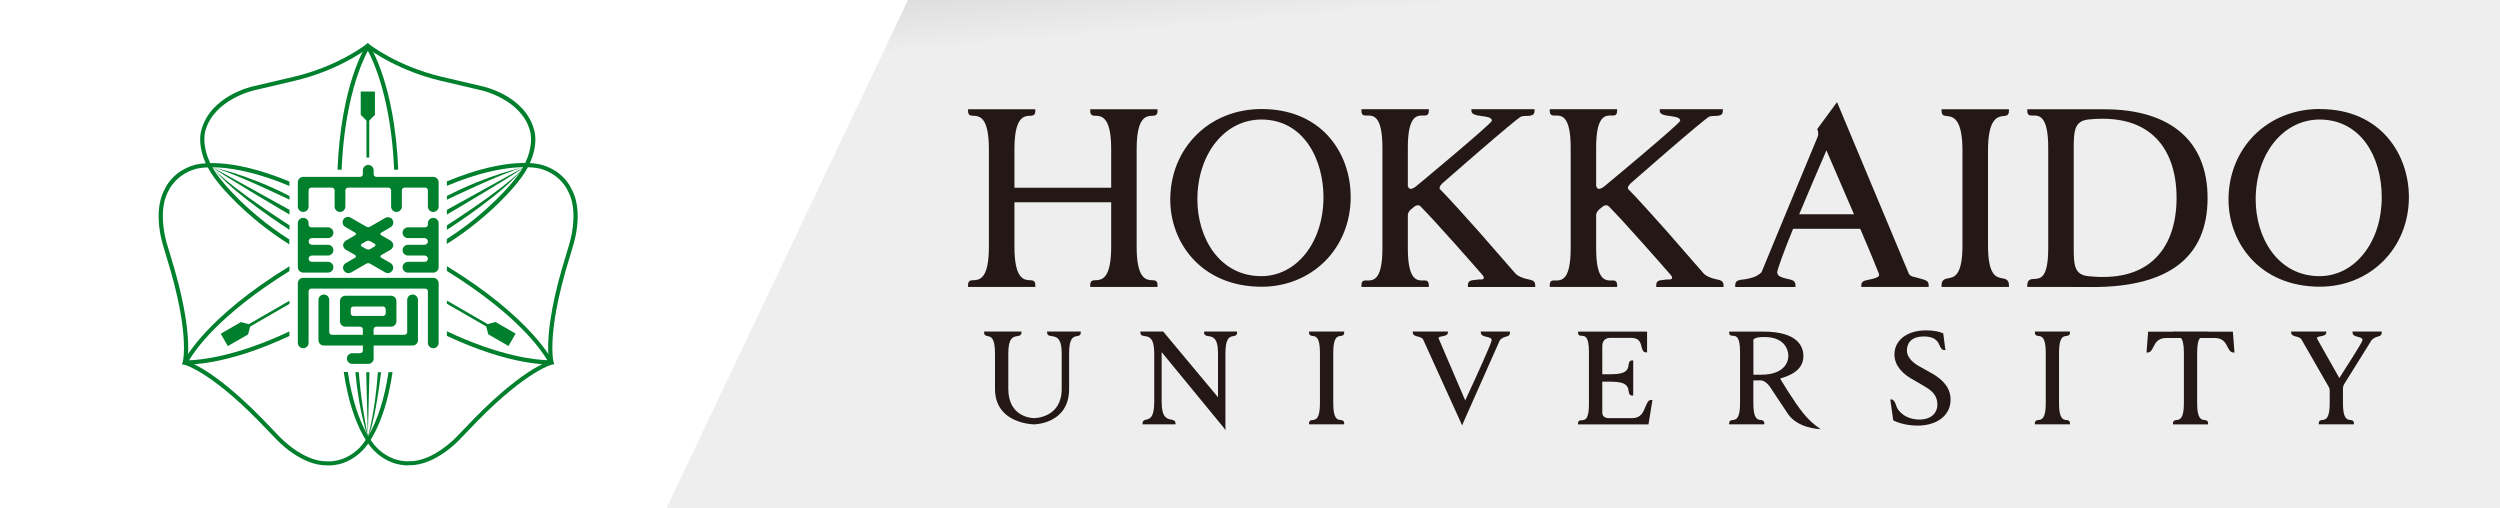 <?xml version="1.0" encoding="UTF-8"?>
<svg id="_レイヤー_2" data-name="レイヤー_2" xmlns="http://www.w3.org/2000/svg" xmlns:xlink="http://www.w3.org/1999/xlink" viewBox="0 0 590 120">
  <rect x="0" y="0" width="590" height="120" fill="#333333" stroke="none"/>
  <defs>
    <style>
      .cls-1 {
        fill: #231815;
      }

      .cls-2 {
        fill: #fff;
      }

      .cls-3 {
        fill: url(#_名称未設定グラデーション);
      }

      .cls-4 {
        fill: #007f2d;
      }
    </style>
    <linearGradient id="_名称未設定グラデーション" data-name="名称未設定グラデーション" x1="-662.14" y1="595.98" x2="-662.58" y2="596.98" gradientTransform="translate(391096 71641) scale(590 -120)" gradientUnits="userSpaceOnUse">
      <stop offset="0" stop-color="#eee"/>
      <stop offset=".91" stop-color="#eee"/>
      <stop offset="1" stop-color="#dedede"/>
    </linearGradient>
  </defs>
  <g id="_レイヤー_1-2" data-name="レイヤー_1">
    <g>
      <rect id="base" class="cls-3" width="590" height="120"/>
      <path id="white_base" class="cls-2" d="M0,0h214.29l-57.04,120H0V0Z"/>
    </g>
    <g>
      <path class="cls-4" d="M105.47,57.56c10.53-6.62,16.46-14.22,16.52-14.3,5.98-7.17,4.1-12.59,4.01-12.81-2.24-7.85-11.72-9.99-12.13-10.07l-9.63-2.26c-10.62-2.53-17.08-7.65-17.14-7.7l-.31-.25-.31.25c-.06.05-6.52,5.18-17.14,7.7l-9.63,2.26c-.39.08-9.87,2.22-12.13,10.11-.07.19-1.96,5.61,4.04,12.8.05.07,6.04,7.74,16.66,14.38v-1.15c-10.15-6.46-15.85-13.76-15.91-13.84-3.47-4.15-4.14-7.69-4.14-9.8,0-1.31.26-2.07.26-2.09,2.1-7.35,11.33-9.44,11.42-9.46l9.65-2.27c9.56-2.27,15.82-6.62,17.22-7.66,1.4,1.04,7.67,5.39,17.22,7.66l9.64,2.26c.1.02,9.32,2.11,11.41,9.43.01.03.28.81.28,2.13,0,2.11-.67,5.64-4.12,9.78-.07.09-5.71,7.32-15.77,13.75v1.15Z"/>
      <path class="cls-4" d="M86.41,10.75c-.24.37-5.92,9.18-6.76,29.28l.97.04c.7-16.74,4.89-25.66,6.2-28.08,1.31,2.42,5.5,11.34,6.2,28.08l.97-.04c-.85-20.1-6.52-28.91-6.77-29.28l-.4-.61-.4.61Z"/>
      <polygon class="cls-4" points="86.81 28.78 85.13 27.1 85.13 21.6 88.49 21.6 88.49 27.1 86.81 28.78"/>
      <rect class="cls-4" x="86.49" y="27.75" width=".65" height="9.44"/>
      <path class="cls-4" d="M68.31,78.21c-12.76,6.04-21.19,6.75-23.7,6.82,1.44-2.35,6.79-10.54,23.7-21.06v-1.13c-19.78,12.09-24.78,22.07-24.98,22.46l-.33.66.73.04c.4.02,9.29.46,24.57-6.71v-1.07Z"/>
      <polygon class="cls-4" points="59.15 76.63 58.54 78.93 53.77 81.67 52.09 78.76 56.85 76.01 59.15 76.63"/>
      <polygon class="cls-4" points="68.31 70.97 58.1 76.86 58.42 77.42 68.31 71.71 68.31 70.97"/>
      <path class="cls-4" d="M91.69,87.84c-2.04,13.6-6.95,17.95-7,17.99-3.52,3.44-7.43,3.05-7.47,3.04h-.03s-.03,0-.03,0c-5.7.08-11.15-5.77-11.2-5.83l-4.38-4.54c-10.04-10.18-15.8-12.7-17.4-13.24.1-.54.24-1.58.24-3.22,0-3.36-.57-9.21-3.21-18.44l-1.8-6.03c-.02-.05-.98-3.08-.98-6.54,0-2.05.34-4.26,1.4-6.09l.02-.03v-.03s1.6-3.64,6.3-5c.09-.03,7.36-2.22,22.15,4.01v-1.05c-14.92-6.2-22.13-3.99-22.44-3.89-5.07,1.47-6.78,5.27-6.89,5.53-1.16,2.02-1.53,4.39-1.53,6.57,0,3.55.97,6.6,1.03,6.8l1.79,6.02c2.61,9.13,3.16,14.93,3.16,18.19,0,2.33-.28,3.36-.29,3.39l-.14.49.5.12c.06.01,5.95,1.51,17.38,13.11l4.36,4.52c.23.24,5.78,6.2,11.9,6.13.36.04,4.45.38,8.2-3.29.19-.16,5.24-4.58,7.32-18.71h-.98Z"/>
      <path class="cls-4" d="M105.47,78.18c12.77,6.05,21.19,6.75,23.7,6.82-1.44-2.34-6.79-10.54-23.7-21.05v-1.13c19.78,12.09,24.78,22.06,24.98,22.46l.33.66-.73.05c-.41.02-9.29.46-24.58-6.72v-1.07Z"/>
      <polygon class="cls-4" points="114.63 76.61 115.25 78.91 120.01 81.66 121.69 78.73 116.93 75.99 114.63 76.61"/>
      <polygon class="cls-4" points="105.47 70.94 115.68 76.84 115.36 77.4 105.47 71.69 105.47 70.94"/>
      <path class="cls-4" d="M82.09,87.82c2.04,13.61,6.95,17.95,7,17.99,3.52,3.44,7.43,3.05,7.47,3.04h.03s.03,0,.03,0c5.69.08,11.15-5.77,11.2-5.83l4.38-4.54c10.04-10.17,15.8-12.69,17.4-13.24-.1-.55-.24-1.58-.24-3.22,0-3.35.57-9.21,3.21-18.44l1.8-6.04c.02-.05.97-3.08.97-6.54,0-2.05-.34-4.25-1.4-6.09l-.02-.03v-.03s-1.6-3.64-6.3-5c-.09-.03-7.36-2.22-22.15,4.01v-1.05c14.92-6.2,22.13-3.99,22.44-3.89,5.07,1.47,6.78,5.27,6.89,5.54,1.16,2.02,1.53,4.38,1.53,6.56,0,3.55-.97,6.6-1.03,6.8l-1.79,6.02c-2.61,9.13-3.16,14.93-3.16,18.19,0,2.33.28,3.36.29,3.39l.14.49-.5.12c-.06.01-5.94,1.52-17.38,13.11l-4.36,4.52c-.22.25-5.77,6.2-11.9,6.14-.36.03-4.45.37-8.2-3.29-.19-.16-5.24-4.58-7.32-18.71h.98Z"/>
      <path class="cls-4" d="M50.19,39.5s7.99,1.54,18.13,6.75v.88s-13.49-6.53-18.13-7.64Z"/>
      <path class="cls-4" d="M50.19,39.5l18.13,10.02v1.11s-16.27-9.55-18.13-11.13Z"/>
      <path class="cls-4" d="M50.19,39.5s1.95,3.21,18.13,13.68v1.05s-13.6-8.63-18.13-14.73Z"/>
      <path class="cls-4" d="M123.6,39.5s-7.99,1.54-18.13,6.75v.88s13.49-6.53,18.13-7.64Z"/>
      <path class="cls-4" d="M123.6,39.5l-18.13,10.02v1.11s16.27-9.55,18.13-11.13Z"/>
      <path class="cls-4" d="M123.6,39.5s-1.95,3.21-18.13,13.68v1.05s13.6-8.63,18.13-14.73Z"/>
      <path class="cls-4" d="M86.81,103.03s-1.97-4.99-2.95-15.19h.84s.25,5.7,2.11,15.19Z"/>
      <polygon class="cls-4" points="87.19 87.84 86.81 103.03 86.43 87.84 87.19 87.84"/>
      <path class="cls-4" d="M86.81,103.03s1.67-5.31,2.37-15.19h.75s-1.43,12.32-3.12,15.19Z"/>
      <path class="cls-4" d="M72.83,48.75c0,.7-.57,1.27-1.27,1.27s-1.27-.57-1.27-1.27v-5.74c0-.7.57-1.27,1.27-1.27h13.44c.35,0,.64-.29.64-.64v-.91c0-.7.57-1.27,1.27-1.27s1.27.57,1.27,1.27v.91c0,.35.29.64.63.64h13.44c.7,0,1.27.57,1.27,1.27v5.74c0,.7-.57,1.27-1.27,1.27s-1.27-.57-1.27-1.27v-3.83c0-.35-.28-.64-.64-.64h-4.86c-.35,0-.64.28-.64.64v3.83c0,.7-.57,1.27-1.27,1.27s-1.27-.57-1.27-1.27v-3.83c0-.35-.28-.64-.63-.64h-9.53c-.35,0-.63.28-.63.64v3.83c0,.7-.57,1.27-1.27,1.27s-1.27-.57-1.27-1.27v-3.83c0-.35-.29-.64-.64-.64h-4.87c-.35,0-.63.28-.63.64v3.83Z"/>
      <path class="cls-4" d="M70.29,80.91c0,.7.57,1.27,1.27,1.27s1.27-.57,1.27-1.27v-12.16c0-.35.29-.64.63-.64h26.88c.35,0,.64.28.64.64v12.16c0,.7.57,1.27,1.27,1.27s1.27-.57,1.27-1.27v-14.07c0-.7-.57-1.27-1.27-1.27h-30.69c-.7,0-1.27.57-1.27,1.27v14.07Z"/>
      <path class="cls-4" d="M96.28,61.8c-.7,0-1.27.57-1.27,1.27s.57,1.27,1.27,1.27h5.97c.7,0,1.27-.57,1.27-1.27v-10.39c0-.7-.57-1.27-1.27-1.27s-1.27.57-1.27,1.27v.33c0,.35-.28.64-.64.64h-4.06c-.7,0-1.27.57-1.27,1.27s.57,1.27,1.27,1.27h3.91c.44,0,.79.36.79.79s-.35.79-.79.79h-3.91c-.7,0-1.27.57-1.27,1.27s.57,1.27,1.27,1.27h3.96c.41,0,.74.33.74.74s-.33.74-.74.74h-3.96Z"/>
      <path class="cls-4" d="M70.29,52.68c0-.7.57-1.27,1.27-1.27s1.27.57,1.27,1.27v.33c0,.35.29.64.63.64h3.95c.7,0,1.27.57,1.27,1.27s-.57,1.27-1.27,1.27h-3.79c-.44,0-.79.36-.79.79s.36.79.79.79h3.79c.7,0,1.27.57,1.27,1.27s-.57,1.27-1.27,1.27h-3.84c-.41,0-.74.33-.74.74s.33.74.74.74h3.84c.7,0,1.27.57,1.27,1.27s-.57,1.27-1.27,1.27h-5.85c-.7,0-1.27-.57-1.27-1.27v-10.39Z"/>
      <path class="cls-4" d="M98.65,80.28c0,.7-.57,1.27-1.27,1.27h-9.2v3.07c0,.7-.57,1.26-1.27,1.26h-3.77c-.7,0-1.27-.56-1.27-1.26s.57-1.27,1.27-1.27h1.86c.35,0,.64-.28.64-.63v-1.17h-9.21c-.7,0-1.27-.57-1.27-1.27v-9.5c0-.7.57-1.27,1.27-1.27s1.27.57,1.27,1.27v7.6c0,.35.28.63.63.63h7.3v-1.27c0-.35-.28-.64-.64-.64h-3.49c-.7,0-1.27-.57-1.27-1.27v-4.76c0-.7.57-1.27,1.27-1.27h10.79c.7,0,1.27.57,1.27,1.27v4.76c0,.7-.57,1.27-1.27,1.27h-3.49c-.35,0-.63.28-.63.64v1.27h7.3c.35,0,.63-.28.63-.63v-7.6c0-.7.57-1.27,1.27-1.27s1.27.57,1.27,1.27v9.5ZM91.03,72.98c0-.35-.28-.64-.64-.64h-6.98c-.35,0-.63.28-.63.64v.95c0,.35.28.63.63.63h6.98c.35,0,.64-.28.64-.63v-.95Z"/>
      <path class="cls-4" d="M82.87,64.29c-.61.35-1.38.14-1.74-.47-.35-.61-.14-1.39.47-1.73l2.19-1.26s.21-.12.21-.32-.21-.32-.21-.32l-2.14-1.23s-.68-.41-.68-1.1.68-1.1.68-1.1l2.14-1.23s.21-.12.21-.32-.21-.32-.21-.32l-2.3-1.33c-.61-.35-.82-1.13-.47-1.74.35-.61,1.13-.82,1.74-.46l3.56,2.06s.33.19.57.19.57-.19.57-.19l3.45-1.99h0c.61-.35,1.38-.14,1.74.46.35.61.14,1.38-.47,1.73l-2.19,1.27s-.22.12-.22.32.22.32.22.32l2.15,1.23s.68.41.68,1.1-.68,1.1-.68,1.1l-2.15,1.23s-.22.12-.22.32.22.32.22.32l2.17,1.25h0c.61.35.82,1.13.46,1.73-.35.61-1.13.82-1.73.47l-3.42-1.98s-.33-.19-.57-.19-.57.19-.57.19l-3.45,2ZM85.4,57.52s-.22.12-.22.33.22.33.22.33l.93.53s.33.19.57.19.57-.19.57-.19l.93-.53s.22-.12.22-.33-.22-.33-.22-.33l-.93-.53s-.33-.19-.57-.19-.57.19-.57.19l-.93.53Z"/>
    </g>
    <g>
      <path class="cls-1" d="M455.77,88.03l-2.84-1.59c-1.08-.6-2.9-1.89-2.9-3.72,0-1,.38-3.31,4-3.31,1.95,0,3.08.6,3.64,1.95.27.68.58,1.09.91,1.22l.63.02-.13-.25-.47-3.66-.1-.05c-.06-.03-1.34-.67-3.95-.67-4.47,0-7.47,2.29-7.47,5.7,0,2.76,2.15,4.62,3.95,5.67l3.38,1.97c2.46,1.43,2.8,2.89,2.8,4.27,0,1.71-1.3,3.43-4.22,3.43-3.32,0-5.13-2-5.48-3.25-.43-1.47-1.05-1.51-1.17-1.5l-.24.03.69,4.89.09.06c.58.33,2.74,1.2,5.65,1.2,4.67,0,7.8-2.45,7.8-6.11,0-2.55-1.5-4.61-4.56-6.31Z"/>
      <path class="cls-1" d="M247.12,78.25v.23c0,.7.59.78,1.1.85.99.14,2.34.32,2.34,4.03v8.43c0,6.8-6.28,6.89-6.53,6.89s-6.07-.09-6.07-6.89v-8.43c0-3.72,1.21-3.89,2.09-4.03.46-.07,1.01-.14,1.01-.85v-.23h-8.81v.23c0,.69.49.78.86.85.68.13,1.71.32,1.71,4.03v8.43c0,8.26,9.11,8.36,9.21,8.36.08,0,8.28-.09,8.28-8.36v-8.43c0-3.72,1.07-3.9,1.84-4.03.4-.07.91-.15.91-.85v-.23h-7.94Z"/>
      <path class="cls-1" d="M316.34,79.29c.37-.04.89-.1.89-.81v-.23h-8.29v.23c0,.71.5.76.87.81.68.08,1.7.2,1.7,3.91v12.02c0,3.71-1.03,3.82-1.7,3.9-.38.04-.87.09-.87.8v.23h8.29v-.23c0-.71-.52-.76-.89-.8-.67-.08-1.69-.2-1.69-3.9v-12.02c0-3.71,1.02-3.83,1.69-3.91Z"/>
      <path class="cls-1" d="M487.63,79.29c.37-.04.88-.1.88-.81v-.23h-8.28v.23c0,.71.5.76.87.81.68.08,1.7.2,1.7,3.91v12.02c0,3.71-1.02,3.82-1.7,3.9-.37.04-.87.09-.87.8v.23h8.28v-.23c0-.71-.51-.76-.88-.8-.67-.08-1.7-.2-1.7-3.9v-12.02c0-3.71,1.02-3.83,1.7-3.91Z"/>
      <path class="cls-1" d="M349.47,78.25v.23c0,.69.73.87,1.38,1.02.75.18,1.19.32,1.19.77-.01.64-3.49,8.31-6.25,14.23l-6.21-14.48c-.07-.15-.09-.27-.05-.34.09-.18.53-.27.89-.33.57-.11,1.28-.25,1.28-.87v-.23h-8.29v.23c0,.63.64.81,1.19.95.48.13.99.26,1.24.65l9.23,20.32.27-.68c.89-2.01,8.6-19.37,8.64-19.46.58-.58,1.09-.72,1.5-.83.45-.13.87-.24.87-.95v-.23h-6.89Z"/>
      <path class="cls-1" d="M555.2,78.25v.23c0,.69.67.86,1.27,1.02.67.17,1.09.32,1.09.77-.08.54-3.51,5.87-4.97,8.15,0,0-.31.48-.51.8-.35-.62-5.21-9.22-5.21-9.22-.04-.09-.05-.17-.05-.23,0-.04,0-.07,0-.09.1-.18.54-.27.9-.33.57-.11,1.28-.25,1.28-.87v-.23h-8.29v.23c0,.63.64.81,1.18.95.5.13,1,.26,1.24.65l6.48,11.28s.2.38.2.72v3.13c0,3.71-1.02,3.82-1.7,3.9-.37.04-.88.09-.88.8v.23h8.29v-.23c0-.71-.51-.76-.88-.8-.68-.08-1.7-.2-1.7-3.9v-3.58c0-.5.3-1.01.31-1.02l6.47-10.37c.57-.56,1.08-.7,1.5-.82.44-.13.87-.24.87-.95v-.23h-6.9Z"/>
      <path class="cls-1" d="M284.17,78.25v.23c0,.7.55.78,1.05.85.93.14,2.23.32,2.23,4.03v10.39s-12.93-15.5-12.93-15.5h-5.39s0,.23,0,.23c0,.7.57.78,1.06.85.94.14,2.21.32,2.21,4.03v11.5c0,3.73-1.07,3.98-1.85,4.16-.42.1-.9.21-.9.9v.23h7.77v-.23c0-.69-.55-.8-1.04-.9-.94-.18-2.23-.44-2.23-4.16v-11.76l14.6,17.77.45.65v-.11h0s0-.74,0-.74v-17.31c0-3.72,1.07-3.9,1.84-4.03.41-.07.91-.15.91-.85v-.23h-7.77Z"/>
      <path class="cls-1" d="M389.71,94.38c-.73,0-1.03.75-1.38,1.61-.51,1.26-1.08,2.69-3.11,2.69h-5.76c-.34-.03-1.32-.22-1.32-1.29v-7.31h2.18c3.71,0,3.91,1.28,4.03,2.21.08.49.16,1.06.86,1.06h.23v-8.29h-.23c-.7,0-.78.56-.86,1.05-.12.94-.31,2.21-4.03,2.21h-2.18v-6.65c0-1.66,1.28-1.91,1.67-1.94h5.07c2,0,2.28,1.11,2.52,2.09.17.66.33,1.34,1.09,1.34h.22v-4.9h-16.29v.23c0,.72.51.75.89.76.72.04,1.68.08,1.68,3.78v12.36c0,3.7-.96,3.74-1.68,3.78-.38.02-.89.04-.89.76v.23h16.62l.94-5.77h-.27Z"/>
      <path class="cls-1" d="M526.97,78.28h-5.86v-.03h-8.29v.03h-5.86l-.38,4.91h.25c.72,0,1.03-.63,1.36-1.29.51-1,1.08-2.14,3.11-2.14h3.4c.39.46.7,1.41.7,3.44v12.02c0,3.71-1.02,3.82-1.7,3.9-.36.04-.88.09-.88.8v.23h8.29v-.23c0-.71-.51-.76-.88-.8-.68-.08-1.7-.2-1.7-3.9v-12.02c0-2.04.3-2.99.69-3.44h3.39c2.03,0,2.6,1.14,3.11,2.14.34.66.66,1.29,1.37,1.29h.25l-.38-4.91Z"/>
      <path class="cls-1" d="M425.57,97.52c-2.21-2.71-5.27-7.88-5.3-7.92-.1-.17-.1-.25-.08-.26,0-.04.07-.06.08-.06,3.58-1.01,5.33-2.73,5.33-5.26,0-2.15-1.23-5.76-9.46-5.76h-2.79s-.32,0-.32,0h-4.95v.23c0,.72.52.75.89.76.72.04,1.68.08,1.68,3.78v12.19c0,3.71-1.02,3.82-1.69,3.9-.37.04-.88.09-.88.8v.23h8.29v-.23c0-.71-.51-.76-.88-.8-.67-.08-1.7-.2-1.7-3.9v-5.34s.02-.09.03-.11c.02,0,1.82,0,1.82,0,.24.02,1.16.21,2.1,1.57l4.18,6.29c2.34,3.52,7.57,3.65,7.78,3.65,0,0-2.11-1.26-4.15-3.77ZM422.05,84.01c0,.74-.32,4.43-6.5,4.43h-1.6c-.13,0-.15-.12-.15-.2v-8.05c.01-.14.37-.54,1.77-.63,2.31-.14,4.05.32,5.17,1.38,1.22,1.14,1.31,2.64,1.31,3.08Z"/>
      <path class="cls-1" d="M313.5,32.13c-3.81-4.18-9.26-6.4-15.75-6.4-6.01,0-11.5,2.18-15.45,6.16-3.95,3.93-6.12,9.34-6.12,15.23,0,10.21,7.41,20.55,21.57,20.55,5.69,0,10.98-2.11,14.89-5.97,3.94-3.92,6.12-9.31,6.12-15.17,0-5.53-1.87-10.64-5.26-14.38ZM297.66,28.21c10.09,0,14.68,9.5,14.68,18.32,0,10.63-6.32,18.64-14.68,18.64-9.9,0-15.08-9.1-15.08-18.09,0-10.77,6.49-18.87,15.08-18.87Z"/>
      <path class="cls-1" d="M547.49,25.72c-6.01,0-11.49,2.18-15.46,6.16-3.93,3.93-6.1,9.34-6.1,15.23,0,10.21,7.41,20.55,21.55,20.55,5.71,0,11-2.11,14.89-5.97,3.96-3.92,6.13-9.31,6.13-15.17,0-10.01-6.58-20.78-21.02-20.78ZM547.41,28.21c4.54,0,8.34,1.94,10.99,5.58,2.38,3.31,3.69,7.83,3.69,12.74,0,5.19-1.51,9.96-4.31,13.41-2.69,3.38-6.39,5.23-10.36,5.23-9.89,0-15.08-9.1-15.08-18.09,0-10.77,6.49-18.87,15.08-18.87Z"/>
      <path class="cls-1" d="M452.88,65.66c-.95-.32-1.9-.28-2.38-1.03l-16.96-40.53-4.67,6.35.08.23s.32.88.03,1.56c0,.02-.01.06-.03.09-4.08,9.71-13.17,31.79-13.23,31.92-1.15,1.15-2.59,1.41-3.75,1.63-1.21.22-2.46.06-2.46,1.41v.44h14.22v-.44c0-1.31-1.3-1.29-2.33-1.57-1.22-.34-1.97-.59-1.97-1.5.02-.59,1.57-4.96,3.74-10.22h15.84c2.4,5.53,4.32,10.37,4.32,10.37.09.2.13.36.13.5,0,.08,0,.15-.04.21-.18.39-1.01.61-1.76.8-1.13.3-2.39.25-2.39,1.4v.44h15.9v-.44c0-1.21-1.17-1.24-2.29-1.63ZM431.03,35.48c1.44,3.35,4.06,9.4,6.51,15.08h-12.93c2.04-4.86,4.37-10.33,6.43-15.08Z"/>
      <path class="cls-1" d="M496.62,25.78h-18.18v.39c0,1.38.99,1.05,1.71,1.09,1.37.06,3.23.53,3.23,7.61v23.71c0,7.09-1.86,7.17-3.23,7.24-.72.03-1.71.08-1.71,1.46v.44h9.45l5.98.02c17.99,0,27.12-7.07,27.12-21.02,0-13.2-8.49-20.93-24.38-20.93ZM508.22,61.39c-3.6,3.24-8.77,4.5-15.42,3.78-3.24-.35-3.4-2.62-3.4-6.6v-23.71c0-3.89.17-6.3,3.4-6.65,6.65-.7,11.84.58,15.42,3.81,3.57,3.2,5.45,8.29,5.45,14.68s-1.88,11.48-5.45,14.68Z"/>
      <path class="cls-1" d="M472.45,27.43c.73-.14,1.66.07,1.66-1.25v-.4h-15.9v.4c0,1.33.92,1.11,1.65,1.25,1.31.23,3.28.98,3.28,8.12v22.38c0,7.12-1.97,7.49-3.28,7.73-.74.12-1.65.29-1.65,1.62v.44h15.9v-.44c0-1.33-.93-1.51-1.66-1.62-1.31-.24-3.28-.61-3.28-7.73v-22.38c0-7.14,1.97-7.89,3.28-8.12Z"/>
      <path class="cls-1" d="M271.51,27.34c.71-.07,1.67.18,1.67-1.16v-.4h-15.89v.4c0,1.35.98,1.09,1.7,1.16,1.29.15,3.25.75,3.25,7.86v9.11h-22.83v-9.11c0-7.11,1.96-7.71,3.25-7.86.7-.07,1.68.18,1.68-1.16v-.4h-15.88v.4c0,1.35.96,1.09,1.67,1.16,1.3.15,3.25.75,3.25,7.86v23.05c0,7.11-1.95,7.71-3.25,7.86-.71.08-1.67-.19-1.67,1.17v.44h15.88v-.44c0-1.36-.98-1.08-1.68-1.17-1.29-.15-3.25-.75-3.25-7.86v-10.51h22.83v10.51c0,7.11-1.96,7.71-3.25,7.86-.72.08-1.7-.19-1.7,1.17v.44h15.89v-.44c0-1.36-.96-1.08-1.67-1.17-1.3-.15-3.26-.75-3.26-7.86v-23.05c0-7.11,1.96-7.71,3.26-7.86Z"/>
      <path class="cls-1" d="M360.12,65.79c-.86-.25-1.82-.54-2.51-1.27l-8.57-9.82c-3.65-4.09-7.12-7.96-9.16-10.01-.11-.1-.15-.21-.15-.34.02-.4.47-.9.64-1.06,0,0,17.69-15.53,18.65-15.8,1.16-.34,3.13.32,3.13-1.32v-.4h-14.89v.4c0,1.74,4.83.74,4.83,2.32,0,.64-17.91,15.49-17.91,15.49-.6.47-1.1.66-1.43.57-.3-.09-.45-.48-.49-.62h-.01s0-9.06,0-9.06c0-7.08,1.88-7.55,3.23-7.61.73-.04,1.72.29,1.72-1.09v-.4h-15.9v.4c0,1.38.99,1.05,1.72,1.09,1.36.06,3.23.53,3.23,7.61v23.71c0,7.09-1.87,7.54-3.23,7.62-.72.03-1.72-.3-1.72,1.08v.44h15.9v-.44c0-1.38-.99-1.05-1.72-1.08-1.35-.08-3.23-.53-3.23-7.62v-7.87s.02-.68.71-1.27l.93-.76c.35-.21.92-.43,1.37.04,4.12,4.19,12.98,14.31,14.53,16.1.43.49.39.66.39.66,0,.71-.9.4-1.35.49-1.07.23-2.4-.08-2.4,1.32v.44h15.88v-.44c0-1.25-1.11-1.19-2.19-1.5Z"/>
      <path class="cls-1" d="M404.55,65.79c-.85-.25-1.82-.54-2.51-1.27l-8.56-9.82c-3.65-4.09-7.12-7.96-9.16-10.01-.1-.1-.15-.21-.15-.34.02-.4.47-.9.64-1.06,0,0,17.69-15.53,18.65-15.8,1.16-.34,3.13.32,3.13-1.32v-.4h-14.89v.4c0,1.74,4.83.74,4.83,2.32,0,.64-17.91,15.49-17.91,15.49-.6.47-1.1.66-1.43.57-.3-.09-.45-.48-.49-.62h-.01s0-9.06,0-9.06c0-7.08,1.88-7.55,3.23-7.61.73-.04,1.72.29,1.72-1.09v-.4h-15.9v.4c0,1.38,1,1.05,1.71,1.09,1.36.06,3.23.53,3.23,7.61v23.71c0,7.09-1.87,7.54-3.23,7.62-.72.03-1.71-.3-1.71,1.08v.44h15.9v-.44c0-1.38-.99-1.05-1.72-1.08-1.35-.08-3.23-.53-3.23-7.62v-7.87s.02-.68.71-1.27l.93-.76c.35-.21.92-.43,1.37.04,4.12,4.19,12.97,14.31,14.53,16.1.43.49.39.66.39.66,0,.71-.91.4-1.35.49-1.07.23-2.4-.08-2.4,1.32v.44h15.88v-.44c0-1.25-1.11-1.19-2.19-1.5Z"/>
    </g>
  </g>
</svg>